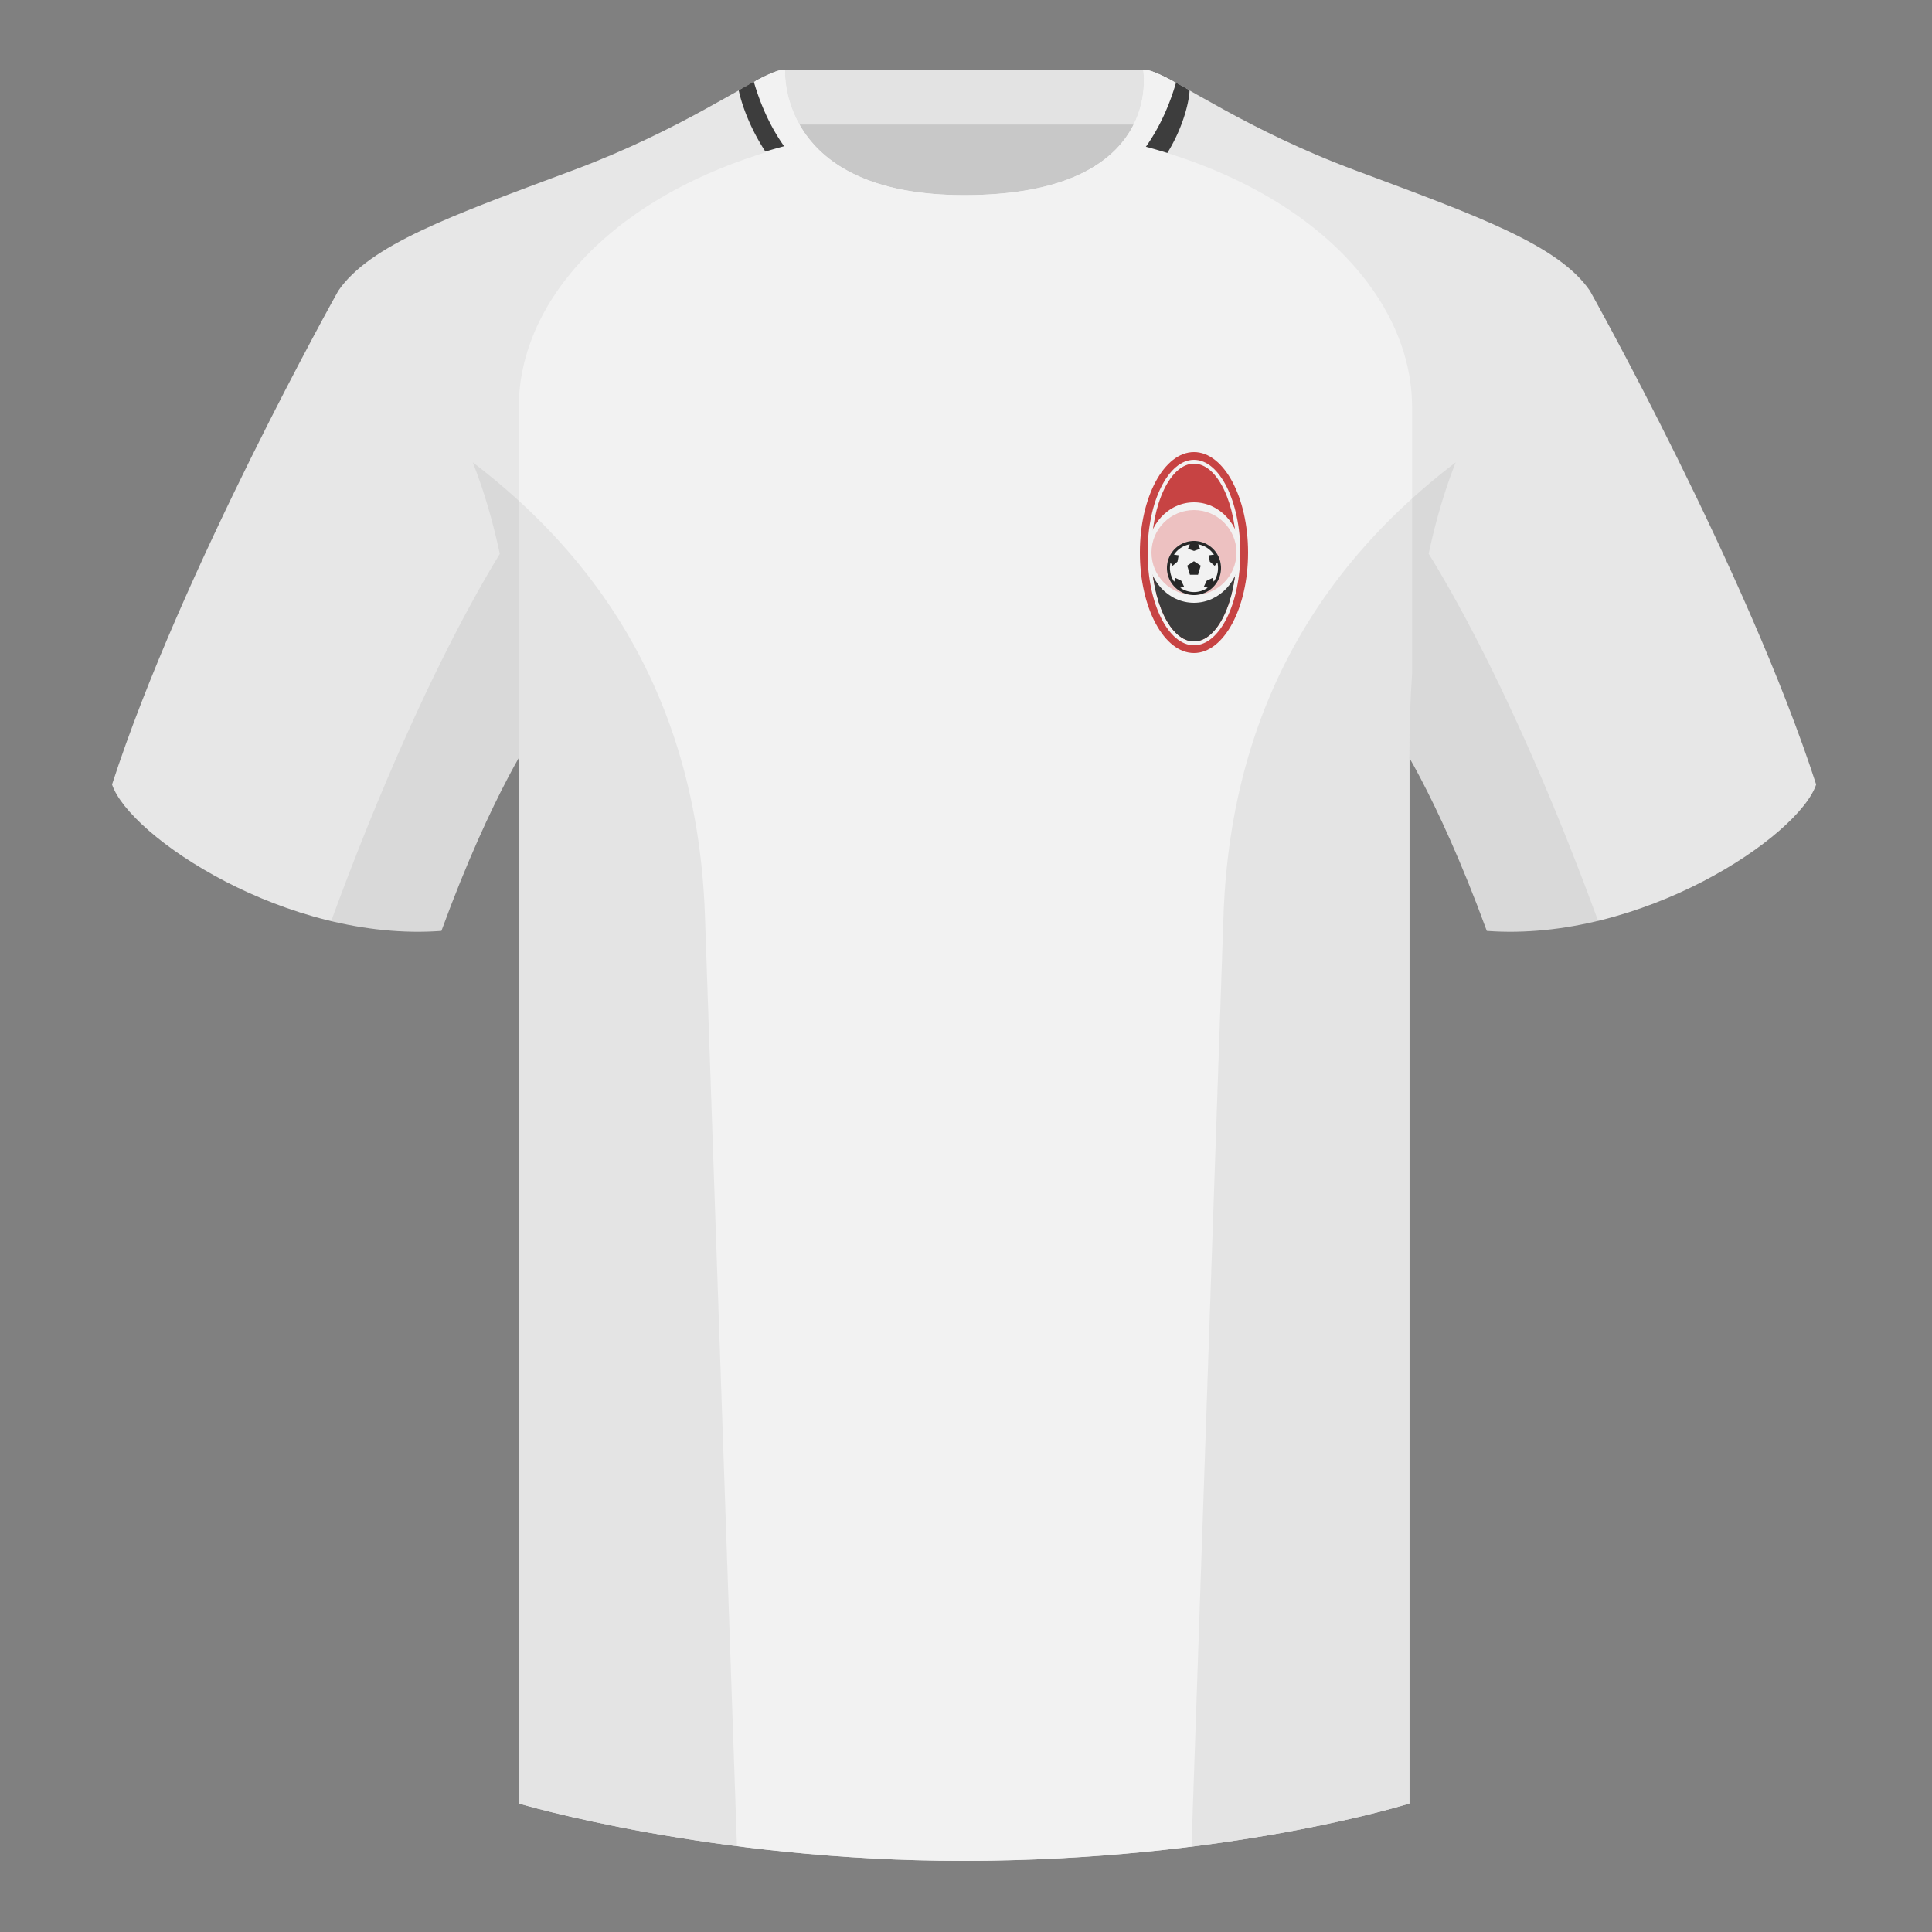 <?xml version="1.0" encoding="UTF-8"?><svg width="500" height="500" viewBox="0 0 500 500" fill="none" xmlns="http://www.w3.org/2000/svg"><rect x="0" y="0" width="500" height="500" fill="#808080" stroke="none"/><path fill-rule="evenodd" clip-rule="evenodd" d="M203.004 109.223h93.643V21.928h-93.643v87.295z" fill="#C8C8C8"/><path fill-rule="evenodd" clip-rule="evenodd" d="M202.863 32.228h93.459v-14.2h-93.459v14.2z" fill="#E3E3E3"/><path fill-rule="evenodd" clip-rule="evenodd" d="M87.547 75.258S46.785 148.059 29 203.029c4.445 13.375 45.208 40.86 85.232 37.885 13.34-36.4 24.46-52 24.46-52s2.963-95.085-51.145-113.656zm323.925 0s40.763 72.8 58.548 127.77c-4.445 13.375-45.208 40.86-85.233 37.885-13.339-36.4-24.459-52-24.459-52s-2.964-95.085 51.144-113.656z" fill="#E7E7E7"/><path fill-rule="evenodd" clip-rule="evenodd" d="M249.51 57.703c-50.081 0-47.798-39.469-48.742-39.14-7.516 2.619-24.133 14.937-52.439 25.495-31.873 11.885-52.626 19.315-60.782 31.2 11.115 8.915 46.694 28.97 46.694 120.344v271.14s49.658 14.856 114.885 14.856c68.929 0 115.649-14.856 115.649-14.856v-271.14c0-91.375 35.579-111.43 46.699-120.344-8.157-11.885-28.91-19.315-60.782-31.2-28.36-10.577-44.982-22.919-52.479-25.509-.927-.32 4.178 39.154-48.703 39.154z" fill="#E7E7E7"/><path fill-rule="evenodd" clip-rule="evenodd" d="M249.509 50.499c23.731 0 35.462-6.712 41.199-14.034l3.192.839c45.286 11.339 71.55 39.427 71.55 68.16v68.857c-.455 6.628-.699 13.712-.699 21.286v271.141s-43.163 13.71-107.735 14.788c-2.595.043-5.225.065-7.889.065-64.901 0-114.388-14.707-114.881-14.854l.004-361.283c0-28.451 25.752-56.27 70.222-67.817l5.219-1.327c6.037 7.379 17.622 14.179 39.818 14.179z" fill="#F2F2F2"/><path fill-rule="evenodd" clip-rule="evenodd" d="M307.851 23.345c-5.772-3.24-9.728-5.345-12.008-5.345 0 0 5.882 32.495-46.335 32.495-48.52 0-46.335-32.495-46.335-32.495-2.28 0-6.236 2.105-12.003 5.345 0 0 7.368 40.38 58.403 40.38 51.478 0 58.278-35.895 58.278-40.38z" fill="#F2F2F2"/><path fill-rule="evenodd" clip-rule="evenodd" d="M302.111 39.587a150.69 150.69 0 00-7.566-2.147c8.63-7.842 9.216-16.311 9.216-16.311-1.119-.682.246.056 4.094 2.216 0 1.801-1.097 8.668-5.744 16.242zm-104.029-.363c-5.556-8.471-6.908-15.879-6.908-15.879 3.844-2.16 5.31-2.985 4.398-2.475-.257 0 1.298 8.403 10.137 16.259a152.217 152.217 0 00-7.627 2.095z" fill="#3D3D3D"/><path fill-rule="evenodd" clip-rule="evenodd" d="M209.734 36.365a159.313 159.313 0 00-6.707 1.621c-3.4-4.758-6.046-10.36-7.937-16.805C198.779 19.2 201.455 18 203.176 18c0 0-.645 9.601 6.558 18.365zm80.827.284C297.622 27.81 295.846 18 295.846 18c1.785 0 4.598 1.29 8.505 3.405-1.878 6.407-4.509 11.976-7.894 16.706a157.721 157.721 0 00-5.896-1.462z" fill="#F2F2F2"/><path fill-rule="evenodd" clip-rule="evenodd" d="M413.585 238.323c-9.288 2.238-19.065 3.316-28.798 2.592-8.198-22.369-15.557-36.883-20.013-44.748v270.577s-21.102 6.71-55.866 11.111l-.544-.06c1.881-54.795 5.722-166.47 8.276-240.705 2.056-59.755 31.085-95.29 60.099-117.44-2.675 6.781-5.071 14.606-6.999 23.667 7.354 11.852 24.436 42.069 43.831 94.964.005.014.01.028.014.042zM190.717 477.795c-34.248-4.401-56.476-11.051-56.476-11.051V196.172c-4.456 7.867-11.814 22.379-20.01 44.743-9.633.716-19.308-.332-28.51-2.524a1.056 1.056 0 01.02-.096c19.377-52.848 36.305-83.066 43.609-94.944-1.929-9.075-4.327-16.912-7.006-23.701 29.014 22.15 58.044 57.685 60.099 117.44 2.554 74.235 6.396 185.91 8.276 240.705h-.002z" fill="#000" fill-opacity=".06"/><path fill-rule="evenodd" clip-rule="evenodd" d="M309 169c7.732 0 14-11.641 14-26s-6.268-26-14-26-14 11.641-14 26 6.268 26 14 26z" fill="#C74343"/><path fill-rule="evenodd" clip-rule="evenodd" d="M309 167c6.627 0 12-10.745 12-24s-5.373-24-12-24-12 10.745-12 24 5.373 24 12 24z" fill="#F2F2F2"/><path fill-rule="evenodd" clip-rule="evenodd" d="M309 166c6.075 0 11-10.297 11-23s-4.925-23-11-23-11 10.297-11 23 4.925 23 11 23z" fill="#C74343"/><path fill-rule="evenodd" clip-rule="evenodd" d="M309 166c6.075 0 11-10.297 11-23h-22c0 12.703 4.925 23 11 23z" fill="#3D3D3D"/><path fill-rule="evenodd" clip-rule="evenodd" d="M309 156c6.627 0 12-5.82 12-13s-5.373-13-12-13-12 5.82-12 13 5.373 13 12 13z" fill="#F2F2F2"/><path fill-rule="evenodd" clip-rule="evenodd" d="M309 154c6.075 0 11-4.925 11-11s-4.925-11-11-11-11 4.925-11 11 4.925 11 11 11z" fill="#EDC1C1"/><path fill-rule="evenodd" clip-rule="evenodd" d="M309 154c3.866 0 7-3.134 7-7s-3.134-7-7-7-7 3.134-7 7 3.134 7 7 7z" fill="#F2F2F2"/><path d="M308.992 145.25l-1.742 1.137.7 2.363h2.1l.7-2.363-1.758-1.137z" fill="#282828"/><path fill-rule="evenodd" clip-rule="evenodd" d="M309 154c3.866 0 7-3.134 7-7s-3.134-7-7-7-7 3.134-7 7 3.134 7 7 7zm6.222-7c0 1.309-.404 2.524-1.095 3.527l-.34-.946-1.489.71-.719 1.498.965.326c-1.006.698-2.227 1.107-3.544 1.107-1.315 0-2.535-.408-3.54-1.104l.961-.329-.719-1.498-1.489-.71-.332.958a6.2 6.2 0 01-1.103-3.539c0-.476.053-.939.154-1.384l.542.817 1.255-1.072.306-1.633-1.211-.183c.927-1.385 2.395-2.378 4.102-2.675l-.482 1.158 1.568.551 1.556-.551-.469-1.153c1.697.302 3.155 1.292 4.077 2.671l-1.387.182.307 1.633 1.255 1.072.72-.803c.099.441.151.899.151 1.37z" fill="#282828"/></svg>